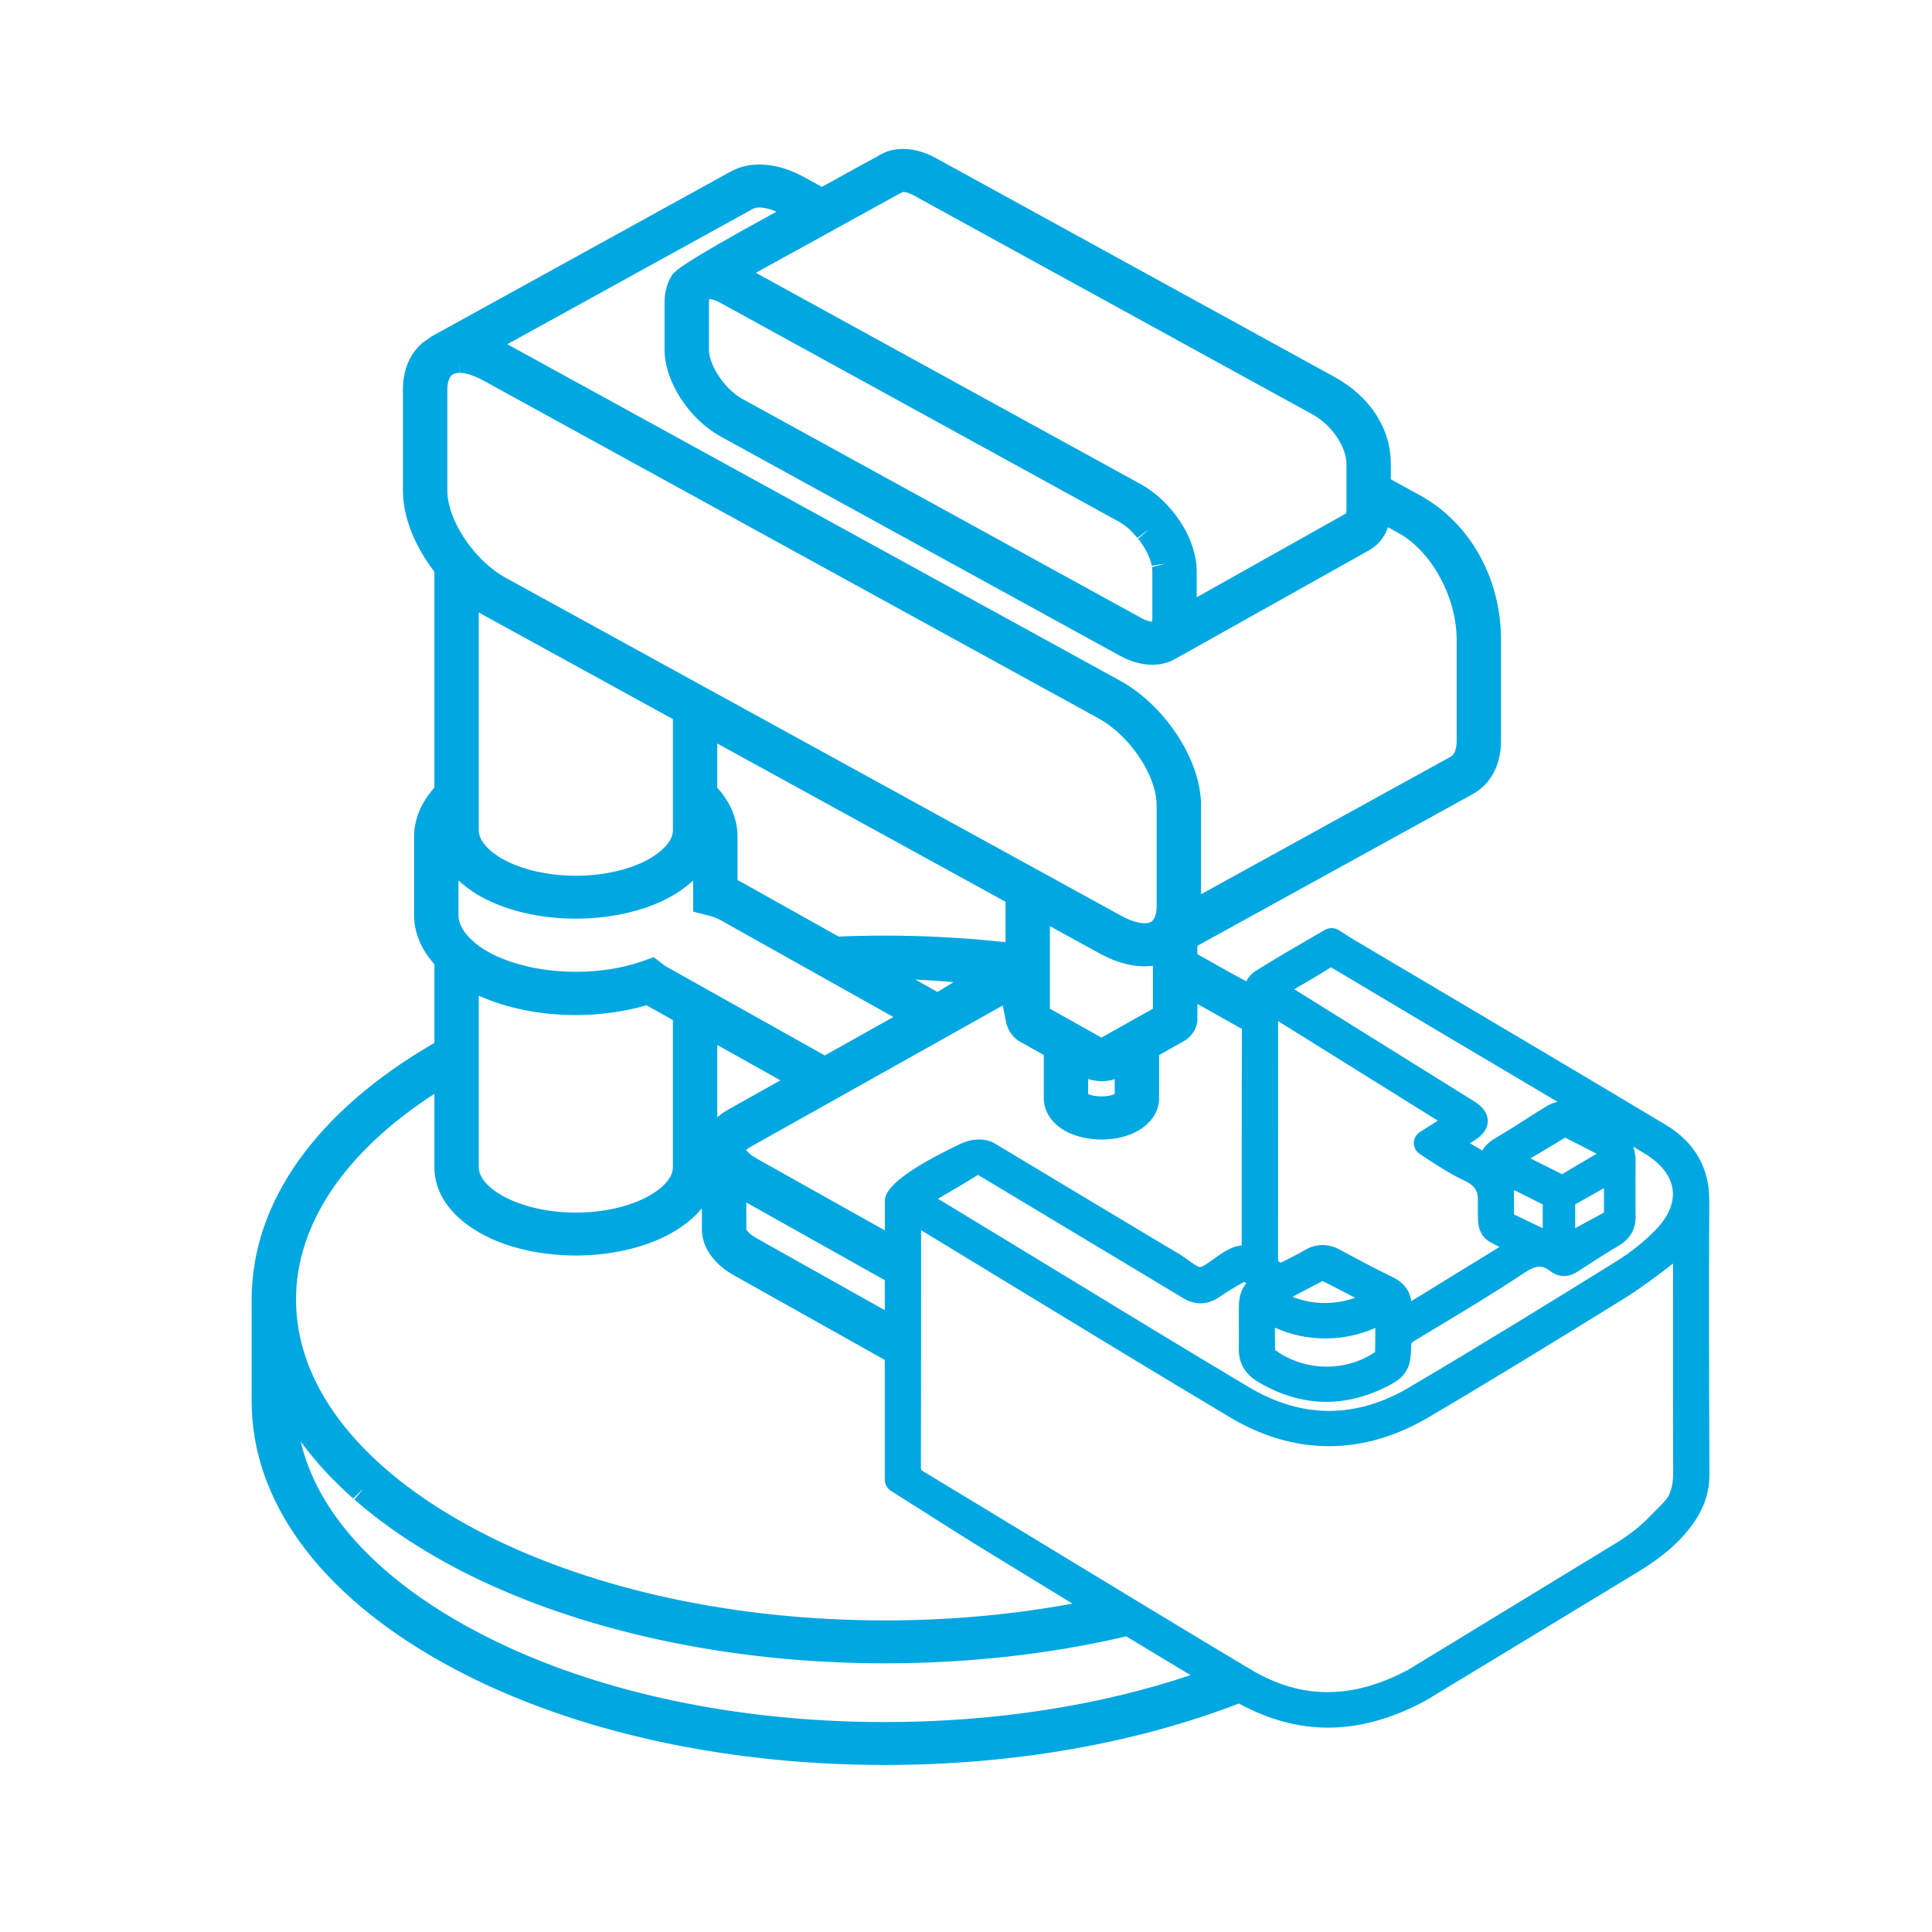 <?xml version="1.0" encoding="UTF-8"?> <svg xmlns="http://www.w3.org/2000/svg" xmlns:xlink="http://www.w3.org/1999/xlink" width="220" height="220" xml:space="preserve"><rect id="backgroundrect" width="100%" height="100%" x="0" y="0" fill="none" stroke="none" style="" class=""></rect> <g class="currentLayer" style=""><title>Layer 1</title><path fill="#00A7E1" d="M194.636,136.644 c0.017,-3.647 -1.69,-6.604 -4.936,-8.546 c-8.418,-5.043 -17.005,-10.125 -25.309,-15.039 c-3.451,-2.043 -6.903,-4.087 -10.353,-6.132 c-0.327,-0.196 -0.648,-0.405 -0.991,-0.628 l-0.562,-0.363 c-0.499,-0.317 -1.143,-0.33 -1.651,-0.032 c-0.672,0.395 -1.35,0.787 -2.03,1.183 c-1.943,1.126 -3.952,2.292 -5.899,3.529 c-0.429,0.272 -0.755,0.68 -0.994,1.134 l-1.588,-0.867 l-3.979,-2.23 v-0.949 l31.354,-17.274 c2.05,-1.124 3.225,-3.331 3.225,-6.057 V72.864 c0,-6.963 -3.48,-13.24 -9.099,-16.39 l-3.446,-1.891 v-1.731 c0,-4.024 -2.305,-7.624 -6.34,-9.885 L106.636,18.036 c-2.233,-1.253 -4.586,-1.42 -6.327,-0.461 l-0.458,0.268 c-0.44,0.228 -1.028,0.551 -1.904,1.033 l-4.359,2.404 l-1.931,-1.062 c-3.027,-1.697 -6.148,-1.953 -8.408,-0.705 l-0.173,0.097 c-0.072,0.037 -0.141,0.075 -0.207,0.111 L49.201,38.277 l-0.975,0.673 L48.089,39.059 c-1.443,1.245 -2.206,3.085 -2.206,5.323 v11.509 c0,2.919 1.299,6.247 3.581,9.214 v24.587 c-1.513,1.69 -2.309,3.605 -2.309,5.577 v8.954 c0,1.971 0.796,3.885 2.309,5.576 v8.958 C36.035,126.527 28.655,136.88 28.655,147.985 v11.571 c0,11.33 7.685,21.878 21.642,29.701 c13.485,7.56 31.403,11.723 50.459,11.723 c14.604,0 28.532,-2.454 40.316,-6.998 c3.334,1.816 6.744,2.748 10.153,2.748 c3.582,0 7.293,-1.019 11.098,-3.068 l24.35,-14.76 c2.857,-1.749 4.858,-3.545 6.293,-5.651 c1.144,-1.683 1.696,-3.449 1.689,-5.404 C194.604,155.824 194.599,145.909 194.636,136.644 zM181.812,131.377 l-3.94,2.33 l-3.596,-1.794 l3.952,-2.369 L181.812,131.377 zM182.645,135.293 v2.781 l-3.277,1.785 v-2.71 L182.645,135.293 zM175.676,137.149 v2.71 l-3.277,-1.574 v-2.781 L175.676,137.149 zM151.501,110.187 c0.023,-0.014 0.043,-0.025 0.06,-0.035 c0.031,0.016 0.071,0.037 0.125,0.068 c6.262,3.736 12.533,7.455 18.806,11.174 l6.874,4.077 c-0.416,0.084 -0.836,0.244 -1.2,0.462 c-0.838,0.504 -1.66,1.031 -2.482,1.56 c-0.966,0.619 -1.963,1.259 -2.954,1.837 l-0.101,0.059 c-0.752,0.434 -1.404,0.872 -1.827,1.621 l-1.423,-0.832 l0.446,-0.276 c0.392,-0.241 1.584,-0.974 1.587,-2.245 c0.003,-1.279 -1.165,-2.006 -1.604,-2.277 L147.381,112.649 C148.798,111.823 150.147,111.032 151.501,110.187 zM145.537,116.276 l18.192,11.335 l-2.034,1.293 c-0.431,0.272 -0.692,0.735 -0.7,1.235 c-0.008,0.499 0.24,0.969 0.661,1.254 c0.345,0.234 3.42,2.31 5.047,3.023 c1.417,0.621 1.581,1.464 1.581,2.044 l0.01,2.192 c0,1.359 0.446,2.246 1.411,2.793 c0.347,0.193 0.695,0.374 1.048,0.55 l-10.06,6.177 c-0.135,-1.211 -0.871,-2.147 -2.194,-2.789 c-1.715,-0.832 -3.576,-1.797 -5.859,-3.041 c-0.708,-0.384 -1.382,-0.57 -2.061,-0.57 c-0.694,0 -1.38,0.201 -2.033,0.598 c-0.517,0.313 -1.065,0.592 -1.648,0.886 c-0.29,0.148 -0.582,0.295 -0.869,0.446 c-0.064,0.035 -0.129,0.053 -0.19,0.053 c-0.111,0 -0.305,-0.073 -0.305,-0.35 C145.531,134.362 145.533,125.319 145.537,116.276 zM154.314,147.779 c-1.303,0.47 -2.518,0.595 -3.443,0.595 c-1.437,0 -2.702,-0.291 -3.69,-0.709 c1.142,-0.604 2.283,-1.205 3.43,-1.793 C151.845,146.496 153.072,147.132 154.314,147.779 zM150.797,152.409 l0.127,0.001 c1.956,0 3.835,-0.395 5.684,-1.197 c0.001,0.942 -0.002,1.843 -0.022,2.745 c-1.607,1.089 -3.511,1.663 -5.521,1.663 c-2.08,0 -4.132,-0.648 -5.78,-1.829 c-0.03,-0.022 -0.058,-0.044 -0.083,-0.064 c-0.024,-0.83 -0.028,-1.674 -0.026,-2.545 C146.983,151.99 148.841,152.395 150.797,152.409 zM141.925,146.109 c-0.854,1.028 -0.854,2.286 -0.854,2.809 l0.002,4.455 c-0.098,1.729 0.641,3.071 2.191,3.99 c4.782,2.842 9.747,3.013 14.711,0.504 c2.13,-1.076 2.713,-2.062 2.713,-4.586 c0,-0.04 -0.002,-0.08 -0.005,-0.12 c0.005,-0.083 0.038,-0.263 0.221,-0.386 c0.904,-0.548 1.813,-1.093 2.719,-1.638 c3.284,-1.973 6.681,-4.013 9.926,-6.182 c0.729,-0.486 1.306,-0.724 1.762,-0.724 c0.239,0 0.626,0.055 1.232,0.517 c0.482,0.368 1.006,0.556 1.555,0.556 c0.689,0 1.229,-0.294 1.664,-0.579 c1.699,-1.114 3.214,-2.07 4.63,-2.922 c1.251,-0.751 1.873,-1.852 1.852,-3.271 c-0.027,-1.927 -0.002,-5.659 0,-6.12 c0.031,-0.485 -0.029,-1.146 -0.267,-1.836 c0.424,0.253 0.848,0.507 1.271,0.761 c1.887,1.138 2.999,2.552 3.211,4.091 c0.206,1.492 -0.447,3.077 -1.89,4.582 c-1.276,1.332 -2.857,2.589 -4.699,3.734 c-6.965,4.321 -15.192,9.396 -23.428,14.255 c-6.038,3.563 -12.202,3.552 -18.215,-0.032 c-6.773,-4.036 -13.62,-8.207 -20.242,-12.241 c-2.847,-1.734 -5.697,-3.47 -8.547,-5.2 l-6.632,-4.023 c1.517,-0.88 2.958,-1.72 4.4,-2.626 c0.07,-0.043 0.118,-0.068 0.149,-0.082 c0.042,0.017 0.117,0.052 0.232,0.122 c3.727,2.248 7.46,4.486 11.192,6.725 c3.958,2.373 7.913,4.744 11.86,7.128 c1.467,0.887 2.847,0.854 4.242,-0.095 c0.784,-0.539 1.675,-1.084 2.787,-1.707 C141.754,146.015 141.839,146.062 141.925,146.109 zM138.953,115.779 l2.465,1.391 c-0.021,6.709 -0.025,13.418 -0.025,20.127 l0.002,4.513 c-1.022,0.106 -1.842,0.638 -2.404,1.004 c-0.269,0.176 -0.54,0.372 -0.815,0.572 c-0.491,0.356 -1.234,0.896 -1.552,0.902 c-0.246,-0.02 -0.894,-0.486 -1.278,-0.766 c-0.337,-0.243 -0.674,-0.483 -1.009,-0.686 l-2.045,-1.222 c-6.298,-3.77 -12.597,-7.539 -18.827,-11.294 c-0.565,-0.374 -1.229,-0.563 -1.97,-0.563 c-1.025,0 -1.867,0.371 -2.027,0.447 c-8.711,4.126 -8.711,5.951 -8.711,6.639 v3.265 l-14.626,-8.201 c-0.879,-0.495 -1.128,-0.934 -1.162,-0.934 c0.021,-0.04 0.144,-0.183 0.452,-0.355 l9.403,-5.271 l-0.721,-1.213 l0.722,1.213 l19.36,-10.854 l0.339,1.688 c0.123,0.825 0.649,1.946 1.714,2.486 l2.619,1.467 v4.923 c0,1.496 0.891,2.855 2.446,3.726 c1.978,1.107 4.996,1.296 7.267,0.449 c0.345,-0.13 0.673,-0.281 0.97,-0.449 c1.557,-0.868 2.448,-2.228 2.448,-3.726 v-4.923 l2.762,-1.546 c1.015,-0.571 1.611,-1.552 1.596,-2.603 v-1.669 L138.953,115.779 zM84.981,136.928 l15.774,8.848 v3.417 l-14.626,-8.205 c-0.888,-0.497 -1.133,-0.936 -1.148,-1.01 l0.002,-0.708 L84.981,136.928 zM75.884,110.076 c-0.08,-0.045 -0.151,-0.092 -0.184,-0.113 l-1.253,-0.963 l-1.329,0.466 c-2.23,0.781 -4.835,1.194 -7.528,1.194 c-3.782,0 -7.425,-0.825 -9.991,-2.265 c-0.697,-0.391 -1.325,-0.842 -1.865,-1.34 c-0.696,-0.644 -1.525,-1.657 -1.525,-2.832 v-3.96 c0.231,0.212 0.476,0.42 0.734,0.623 c0.579,0.453 1.155,0.839 1.769,1.185 c0.381,0.212 0.778,0.413 1.197,0.606 c2.73,1.247 6.161,1.934 9.662,1.934 c3.5,0 6.931,-0.688 9.672,-1.938 c0.408,-0.19 0.806,-0.391 1.194,-0.607 c0.608,-0.342 1.184,-0.727 1.759,-1.179 c0.26,-0.202 0.503,-0.41 0.734,-0.623 v3.541 l1.883,0.484 c0.446,0.115 0.84,0.266 1.169,0.45 l19.746,11.069 l-7.809,4.377 L75.884,110.076 zM76.623,116.156 v16.76 c0,1.103 -0.99,2.29 -2.714,3.257 c-2.162,1.212 -5.2,1.907 -8.337,1.907 c-3.138,0 -6.177,-0.695 -8.338,-1.906 c-1.727,-0.969 -2.716,-2.156 -2.716,-3.258 V113.375 c3.155,1.433 7.008,2.211 11.037,2.211 c2.791,0 5.558,-0.384 8.06,-1.114 L76.623,116.156 zM54.518,94.56 v-24.83 c0.151,0.094 0.306,0.185 0.464,0.273 l21.641,11.884 v12.672 c0,1.039 -0.87,1.938 -1.599,2.508 c-0.38,0.297 -0.745,0.542 -1.115,0.75 c-2.162,1.212 -5.201,1.907 -8.337,1.907 c-3.138,0 -6.177,-0.695 -8.342,-1.909 c-0.369,-0.206 -0.733,-0.45 -1.112,-0.746 C55.388,96.498 54.518,95.598 54.518,94.56 zM100.759,106.54 c-1.746,0 -3.516,0.037 -5.265,0.109 l-10.988,-6.158 c-0.168,-0.095 -0.342,-0.184 -0.521,-0.269 v-4.952 c0,-1.972 -0.796,-3.887 -2.311,-5.578 v-5.03 l32.825,18.024 v4.604 C109.973,106.792 105.36,106.54 100.759,106.54 zM108.59,111.835 l-1.843,1.121 l-2.509,-1.405 C105.628,111.612 107.061,111.706 108.59,111.835 zM81.676,118.99 l7.19,4.029 l-5.973,3.348 l-0.112,0.066 c-0.162,0.095 -0.313,0.193 -0.46,0.293 l-0.168,0.122 c-0.13,0.094 -0.257,0.194 -0.363,0.284 c-0.041,0.034 -0.081,0.068 -0.114,0.098 V118.99 zM125.424,118.151 L119.555,114.862 v-9.401 l5.592,3.071 c0.299,0.168 0.594,0.314 0.89,0.454 l0.215,0.099 c0.3,0.134 0.593,0.257 0.891,0.362 l0.114,0.039 c0.275,0.094 0.547,0.177 0.755,0.228 c0.083,0.024 0.168,0.047 0.243,0.064 c0.293,0.07 0.585,0.127 0.875,0.169 l0.188,0.024 c0.254,0.028 0.505,0.048 0.771,0.057 l0.231,0.01 c0.165,0 0.321,-0.012 0.479,-0.025 l0.117,-0.008 c0.111,-0.005 0.222,-0.013 0.292,-0.022 c0.025,-0.003 0.053,-0.007 0.079,-0.01 v4.888 L125.424,118.151 zM126.935,122.887 v1.688 c-0.752,0.368 -2.279,0.369 -3.024,0 v-1.709 l0.027,0.01 c0.099,0.032 0.198,0.065 0.37,0.106 l0.126,0.023 c0.13,0.029 0.262,0.053 0.375,0.068 c0.078,0.01 0.156,0.018 0.254,0.025 c0.108,0.008 0.214,0.016 0.411,0.02 l0.174,-0.006 c0.274,-0.01 0.532,-0.039 0.781,-0.09 l0.252,-0.063 C126.768,122.939 126.852,122.913 126.935,122.887 zM102.328,22.104 l0.521,-0.252 c0.113,0 0.543,0.031 1.28,0.444 l45.397,24.93 c2.13,1.195 3.799,3.666 3.799,5.626 v5.173 c0,0.229 -0.031,0.375 -0.057,0.445 l-16.997,9.541 v-2.977 c0,-0.471 -0.046,-0.96 -0.138,-1.451 c-0.604,-3.304 -3.091,-6.69 -6.204,-8.435 l-43.86,-24.085 L102.328,22.104 zM131.218,65.035 v5.377 c0,0.18 -0.02,0.304 -0.037,0.382 c-0.153,-0.006 -0.579,-0.062 -1.255,-0.44 L84.528,45.424 c-1.988,-1.113 -3.798,-3.794 -3.798,-5.625 v-5.378 c0,-0.185 0.021,-0.306 0.037,-0.377 l0.021,-0.001 c0.039,0.001 0.081,0.004 0.123,0.011 l0.058,0.012 c0.07,0.013 0.142,0.029 0.2,0.046 l0.124,0.041 c0.076,0.025 0.154,0.054 0.213,0.078 l0.124,0.052 c0.127,0.056 0.255,0.12 0.392,0.196 l45.396,24.929 c0.227,0.127 0.458,0.278 0.685,0.448 l0.032,0.024 c0.096,0.073 0.186,0.15 0.277,0.227 l0.094,0.076 c0.063,0.054 0.121,0.111 0.205,0.189 l0.82,0.873 l1.149,-0.871 c0.005,0.006 0.01,0.012 0.014,0.018 l-1.09,0.948 c0.796,0.996 1.361,2.117 1.55,3.08 l1.424,-0.221 c0.002,0.011 0.005,0.021 0.005,0.03 l-1.409,0.34 C131.196,64.728 131.218,64.884 131.218,65.035 zM85.134,24.115 L85.134,24.115 l0.612,-0.338 c0.521,-0.287 1.551,-0.164 2.665,0.332 c-10.874,5.94 -11.656,6.804 -11.94,7.314 l-0.072,0.117 c-0.161,0.277 -0.288,0.551 -0.367,0.782 c-0.026,0.07 -0.05,0.145 -0.06,0.183 c-0.078,0.238 -0.14,0.487 -0.193,0.783 l-0.035,0.213 c-0.039,0.295 -0.069,0.598 -0.069,0.919 v5.378 c0,3.609 2.724,7.857 6.347,9.887 L127.415,74.612 c0.29,0.164 0.584,0.306 0.871,0.433 c0.08,0.035 0.159,0.065 0.279,0.11 c0.209,0.083 0.417,0.161 0.633,0.227 l0.313,0.087 c0.201,0.051 0.397,0.096 0.686,0.146 l0.19,0.028 c0.199,0.027 0.393,0.043 0.616,0.051 c0.07,0.007 0.143,0.011 0.211,0.011 l0.157,-0.005 c0.151,-0.003 0.292,-0.014 0.4,-0.027 c0.104,-0.009 0.21,-0.023 0.28,-0.035 c0.177,-0.025 0.35,-0.058 0.521,-0.102 l0.229,-0.066 c0.165,-0.051 0.33,-0.105 0.474,-0.167 c0.118,-0.049 0.231,-0.107 0.338,-0.166 c0.105,-0.048 0.211,-0.101 0.245,-0.124 l21.979,-12.315 c1.054,-0.578 1.815,-1.503 2.217,-2.655 l1.259,0.692 c3.738,2.095 6.56,7.31 6.56,12.13 v11.508 c0,0.891 -0.247,1.558 -0.662,1.786 L136.761,101.829 V91.688 c0,-0.649 -0.066,-1.328 -0.195,-2.018 c-0.878,-4.673 -4.533,-9.643 -8.904,-12.095 L57.768,39.197 L85.134,24.115 zM50.936,44.381 c0,-0.433 0.067,-1.474 0.685,-1.785 c0.05,-0.025 0.104,-0.042 0.248,-0.083 c0.047,-0.013 0.094,-0.022 0.229,-0.043 c0.078,-0.009 0.162,-0.012 0.247,-0.012 v-1.475 l0.023,1.475 c0.152,0 0.309,0.015 0.417,0.031 l0.162,0.033 c0.146,0.026 0.295,0.062 0.49,0.118 l0.144,0.045 c0.16,0.052 0.322,0.112 0.563,0.211 l0.132,0.055 c0.23,0.101 0.461,0.214 0.713,0.355 l70.17,38.533 c0.146,0.08 0.286,0.17 0.456,0.277 l0.188,0.116 c2.588,1.703 4.849,4.745 5.626,7.568 l0.045,0.166 c0.156,0.615 0.236,1.193 0.236,1.722 v11.51 c0,0.49 -0.075,0.91 -0.217,1.242 c-0.033,0.075 -0.07,0.146 -0.099,0.195 c-0.088,0.144 -0.189,0.251 -0.298,0.32 l-0.017,0.012 c-0.636,0.366 -1.993,0.108 -3.423,-0.695 L57.494,65.745 c-0.301,-0.169 -0.602,-0.36 -0.877,-0.552 l-0.107,-0.077 c-0.246,-0.177 -0.485,-0.366 -0.671,-0.517 c-0.065,-0.06 -0.134,-0.114 -0.159,-0.128 c-0.608,-0.52 -1.191,-1.107 -1.73,-1.747 c-1.858,-2.209 -3.013,-4.827 -3.013,-6.833 V44.381 zM49.464,124.557 v8.359 c0,2.946 1.861,5.612 5.243,7.507 c0.384,0.215 0.785,0.419 1.202,0.61 c2.73,1.247 6.161,1.934 9.662,1.934 c3.5,0 6.931,-0.687 9.667,-1.937 c0.411,-0.189 0.813,-0.393 1.197,-0.607 c1.451,-0.814 2.623,-1.771 3.488,-2.831 v2.26 c-0.002,0.067 -0.002,0.146 0.003,0.229 c0.035,1.509 0.824,2.986 2.231,4.167 c0.425,0.354 0.91,0.688 1.444,0.989 l17.153,9.622 v13.651 c0,0.51 0.267,0.984 0.707,1.261 c1.179,0.744 2.354,1.491 3.531,2.238 c2.617,1.662 5.323,3.381 8.021,5.028 l4.945,3.023 c1.378,0.843 2.771,1.695 4.165,2.546 c-6.798,1.253 -13.985,1.915 -21.367,1.915 c-16.875,0 -33.008,-3.463 -45.43,-9.751 c-0.85,-0.43 -1.686,-0.877 -2.503,-1.335 c-12.327,-6.908 -19.116,-15.946 -19.116,-25.451 C33.709,139.4 39.274,131.163 49.464,124.557 zM135.573,190.75 c-10.391,3.484 -22.335,5.345 -34.817,5.345 c-18.155,0 -35.178,-3.938 -47.931,-11.086 c-10.327,-5.787 -16.768,-13.071 -18.585,-20.87 c0.285,0.394 0.581,0.783 0.895,1.179 l0.152,0.189 c0.284,0.352 0.579,0.703 0.944,1.127 l0.184,0.212 c0.35,0.396 0.71,0.788 1.083,1.18 L37.655,168.188 c0.335,0.346 0.678,0.688 1.027,1.025 l0.288,0.276 c0.401,0.385 0.813,0.764 1.252,1.152 l1.003,-1.004 c0.01,0.008 0.019,0.016 0.028,0.022 l-0.903,1.092 c0.388,0.339 0.786,0.675 1.173,0.991 l0.346,0.285 c0.451,0.365 0.908,0.725 1.352,1.06 l0.152,0.113 c0.44,0.329 0.889,0.656 1.343,0.975 l0.372,0.261 c0.499,0.347 1.006,0.688 1.482,0.997 l0.112,0.073 c0.503,0.325 1.017,0.646 1.533,0.959 l0.415,0.251 c0.548,0.326 1.099,0.651 1.666,0.969 c11.733,6.576 27.266,10.676 43.737,11.543 c2.225,0.118 4.486,0.178 6.722,0.178 c9.594,0 18.896,-1.058 27.493,-3.069 c3.997,2.425 8.021,4.847 12.038,7.212 C138.717,192.625 137.144,191.688 135.573,190.75 zM189.481,171.03 c-0.263,0.267 -0.511,0.523 -0.751,0.773 c-1.269,1.315 -2.271,2.354 -4.34,3.687 l-24.03,14.647 c-3.235,1.715 -6.242,2.549 -9.196,2.549 h-0.001 c-2.978,0 -5.849,-0.85 -8.773,-2.598 c-7.625,-4.555 -15.343,-9.245 -22.809,-13.781 c-4.795,-2.913 -9.59,-5.827 -14.394,-8.727 c-0.316,-0.191 -0.326,-0.208 -0.324,-0.57 c0.021,-7.071 0.02,-14.142 0.02,-21.212 v-5.716 c3.204,1.945 6.407,3.896 9.609,5.846 c8.361,5.091 17.007,10.354 25.56,15.459 c7.323,4.372 15.122,4.389 22.521,0.056 c6.949,-4.073 13.914,-8.362 20.647,-12.512 l1.403,-0.864 c1.758,-1.083 3.556,-2.36 5.829,-4.139 c0.02,-0.015 0.039,-0.03 0.06,-0.045 l-0.004,4.126 c-0.004,6.588 -0.009,13.176 0.017,19.764 C190.53,169.244 190.189,170.311 189.481,171.03 z" id="svg_1" class=""></path></g></svg> 